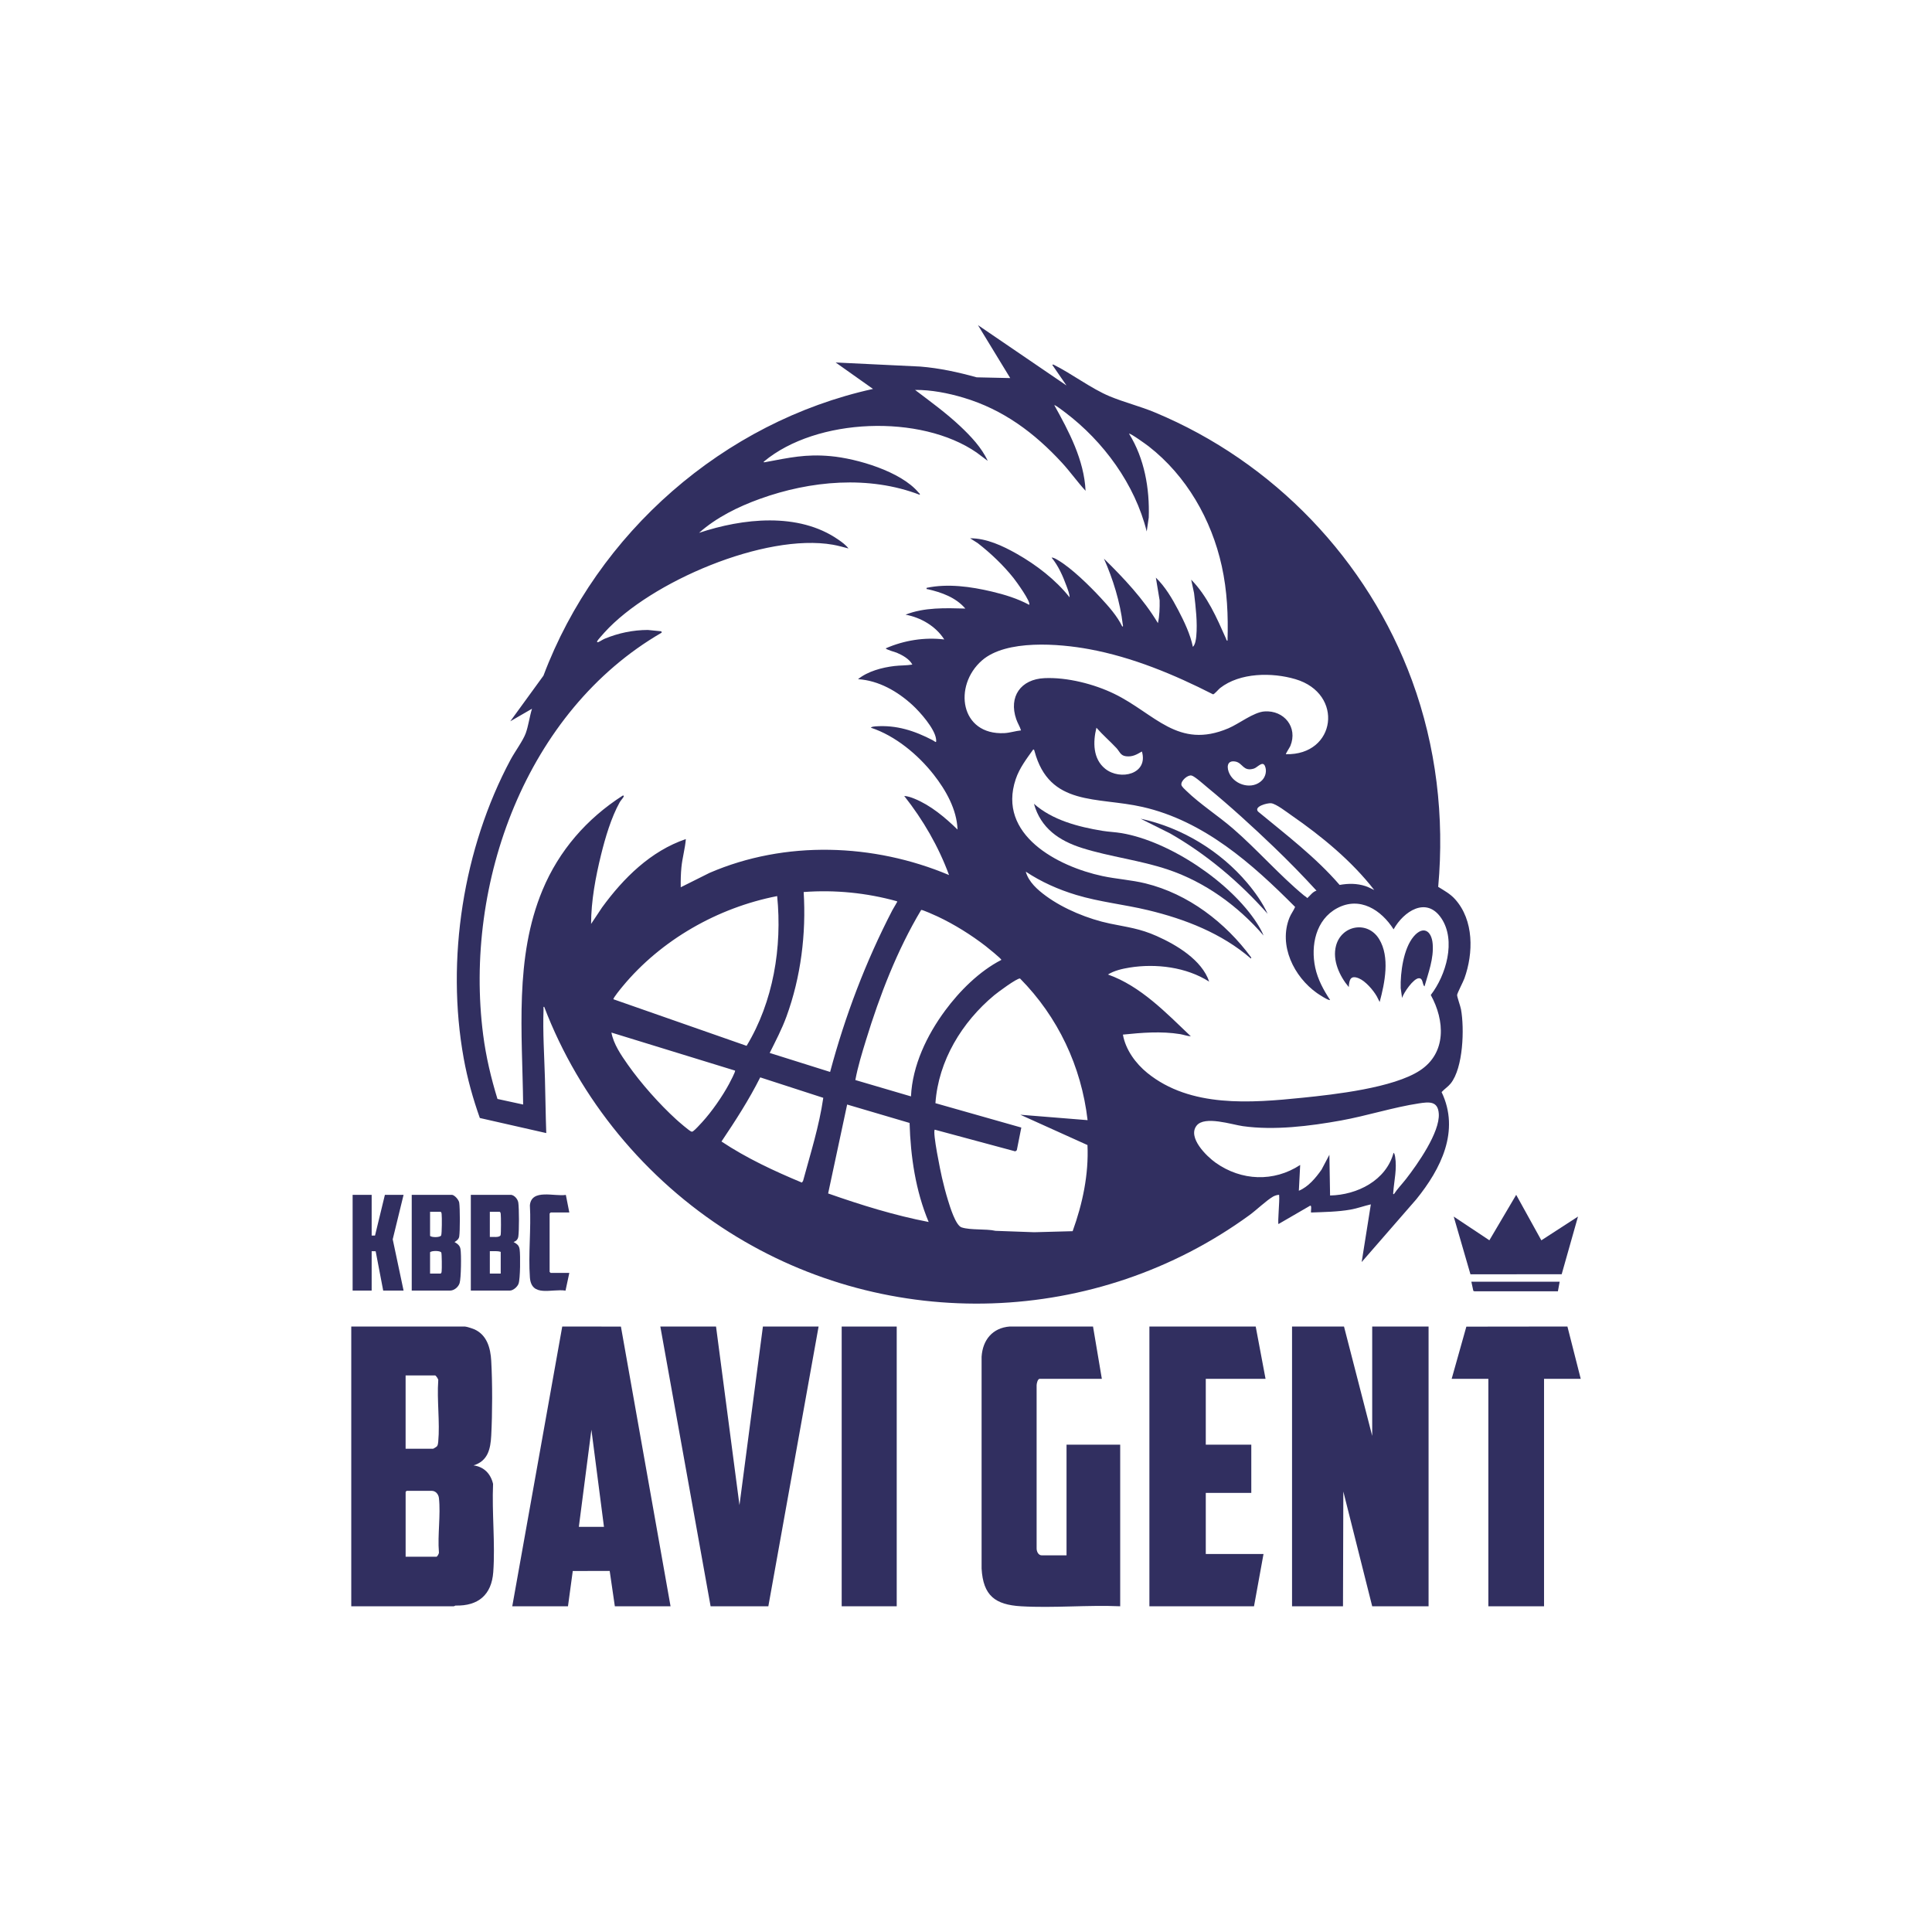 <?xml version="1.0" encoding="UTF-8"?><svg id="Laag_1" xmlns="http://www.w3.org/2000/svg" viewBox="0 0 1080 1080"><defs><style>.cls-1{fill:#312f60;}</style></defs><polygon class="cls-1" points="722.26 897.92 722.26 741.55 751.31 741.55 767.07 802.66 767.07 741.55 798.58 741.55 798.58 897.92 767.07 897.92 750.93 833.77 750.74 897.92 722.26 897.92"/><path class="cls-1" d="M196.36,897.92v-156.37h63.6c.75,0,4.39,1.17,5.27,1.57,7.02,3.21,8.97,10.47,9.37,17.58.7,12.5.66,29.26,0,41.78-.39,7.52-1.86,14.22-9.89,16.68,5.87.79,9.58,4.69,10.92,10.34-.7,16.04,1.25,33.37.11,49.26-.92,12.77-8.4,19.08-21.12,18.76l-.92.4h-57.34ZM226.74,809.87h15.38c.12,0,1.9-1.07,2.1-1.31.58-.71.68-1.77.76-2.66,1-10.83-.79-23.18,0-34.18.26-.7-1.36-2.84-1.72-2.84h-16.52v40.99ZM226.74,870.21h17.28c.38,0,1.52-1.86,1.34-2.46-.82-9.62,1.06-20.96,0-30.37-.23-2.02-1.78-3.99-3.99-3.99h-14.05l-.57.57v36.25Z"/><path class="cls-1" d="M570.76,897.92c-14.5-.86-21.17-5.98-22.04-21.05v-118.45c.61-9.4,6.1-16.16,15.76-16.89h46.53s4.93,29.24,4.93,29.24h-34.74c-1.13,0-1.72,2.62-1.72,3.59v91.12c-.05,1.74.94,3.97,2.86,3.97h13.86v-61.86h30v90.33c-18.21-.8-37.34,1.07-55.44,0Z"/><path class="cls-1" d="M286.36,897.92l27.94-156.39,32.8.04,27.74,156.35h-31.14l-2.88-19.76-20.64.04-2.68,19.72h-31.14ZM337.62,853.51l-7.02-54.28-7.02,54.28h14.05Z"/><polygon class="cls-1" points="397.23 897.92 369.13 741.55 400.27 741.55 413.37 841.37 426.47 741.55 457.6 741.55 429.51 897.92 397.23 897.92"/><polygon class="cls-1" points="642.52 897.92 642.52 741.55 701.95 741.55 707.45 770.78 674.04 770.78 674.04 807.59 699.48 807.59 699.48 834.54 674.04 834.54 674.04 868.7 706.31 868.7 701 897.92 642.52 897.92"/><polygon class="cls-1" points="832 897.92 832 770.78 811.49 770.78 819.7 741.6 876.2 741.53 883.64 770.78 863.13 770.78 863.13 897.92 832 897.92"/><rect class="cls-1" x="470.51" y="741.55" width="30.76" height="156.37"/><path class="cls-1" d="M596.19,215.52l-7.97-11.58.56-.18c10.29,5.07,21.14,13.45,31.57,17.79,7.98,3.32,16.93,5.54,25.19,8.98,66.39,27.61,119.08,82.48,143.83,150,13.47,36.76,18.14,76.16,14.59,115.22,3.41,2.14,6.68,3.86,9.42,6.9,10.61,11.78,10.32,30.13,5.23,44.3-.66,1.84-4,8.2-4.07,9.23s1.84,6.23,2.17,8.05c1.94,10.69,1.28,32.67-5.78,41.46-1.46,1.81-3.51,3.08-5.07,4.8,10.39,21.7-.41,42.95-14.12,59.9l-30.56,35.11,5.13-32.25c-3.81.85-7.45,2.24-11.31,2.92-7.16,1.27-14.84,1.35-22.1,1.63-.3-.3.6-4.26-.56-3.79l-17.66,10.24c-.53-.72.7-13.3.38-15.76-.07-.55.22-.63-.55-.54-.89.1-2.07.5-2.86.95-3.73,2.15-9.27,7.5-13.18,10.35-85.48,62.24-201.3,66.15-290.79,9.57-46.81-29.59-83.7-74.19-103.47-126.01-.66-.09-.36.86-.37,1.32-.48,12.93.42,25.85.78,38.7.29,10.19.38,20.39.74,30.57l-37.13-8.43c-3.84-10.84-6.96-21.97-9.01-33.31-10.03-55.33-.29-117.52,26.2-167.01,2.29-4.28,6.94-10.59,8.45-14.71s2.18-9.46,3.52-13.75l-12.14,7.02,18.54-25.5c30.01-79.78,100.73-141.89,184.22-160.29l-20.88-14.79,47.27,2.28c10.75.86,21.21,3.15,31.57,6.02l18.75.42-18.04-29.6,49.55,33.78ZM606.82,274.34c-4.59-4.98-8.51-10.58-13.09-15.57-15.45-16.8-32.92-29.82-55.06-36.44-8.63-2.58-18.16-4.45-27.15-4.36,8.59,6.51,17.4,12.9,25.26,20.3,5.86,5.52,12,11.99,15.37,19.36l-6.18-4.64c-31.26-21.61-89.51-19.54-118.94,5.02-.55.68.77.33,1.04.28,13.2-2.45,22.29-4.57,36.17-3.31,14.8,1.34,39.34,8.54,49.18,20.3.36.43.92.61.76,1.33-28.43-10.96-61.22-7.92-89.42,2.27-12.17,4.4-24.28,10.36-33.98,18.98,24.37-8.11,55.47-11.65,77.73,3.72,2.08,1.43,4.27,3,5.8,5.01-2.91-.73-5.76-1.57-8.72-2.09-37.93-6.62-101.96,20.73-127.6,48.96-.73.81-3.89,4.32-4.16,4.95-.2.45.1.74.56.56,1.04-.4,2.54-1.47,3.74-1.96,7.69-3.16,15.63-4.82,23.99-4.86l7.59.75.19.75c-75.84,43.92-110.72,140.13-99.81,224.83,1.57,12.17,4.4,24.15,8,35.84l14.35,3.12c-.45-39.9-4.94-82.1,10.84-119.92,9.21-22.08,24.74-39.89,44.8-52.76.49-.14.75.08.56.56-.26.66-1.7,2.22-2.2,3.12-4.79,8.59-8.09,19.84-10.45,29.41-3.07,12.47-5.55,25.78-5.57,38.64l6.14-9.23c11.97-16.41,27.18-31.53,46.83-38.21-.41,5.22-1.95,10.47-2.47,15.75-.36,3.71-.44,7.46-.38,11.19l16.07-8.03c42.29-18.28,91.75-16.55,133.91,1.2-5.88-15.97-14.52-30.89-25.06-44.21,1.83.07,4,.83,5.69,1.52,9.12,3.7,17.15,10.48,24.12,17.26-.4-11.25-6.53-22.03-13.33-30.7-8.76-11.17-21.47-21.74-35.08-26.23.17-.57,1.96-.71,2.47-.75,11.75-.88,21.89,2.44,32.09,7.76,1.42.74,2.2,2.08,1.84-.7-.74-5.83-8.92-15.07-13.24-19.03-8.35-7.64-18.85-13.68-30.38-14.42,5.49-4.42,13.42-6.53,20.36-7.35,3.34-.4,6.74-.24,10.01-.81-1.69-3.17-5.54-5.26-8.74-6.63-.54-.23-6.5-1.9-6.07-2.47,10.19-4.45,21.59-6.27,32.65-4.94-4.73-7.41-13.07-12.28-21.64-13.85,10.44-4.16,22.31-3.71,33.41-3.42-5.32-6.23-13.27-9.06-21.07-10.83-.59-.13-.66.26-.57-.75,11.91-2.5,24.72-.69,36.46,2.08,7.14,1.68,14.42,3.93,20.87,7.41,1.18-1.51-7.29-13.16-8.74-14.98-5.71-7.17-12.77-13.87-19.99-19.49l-4.29-2.72c9.13-.06,18.27,4.25,26.07,8.66,10.9,6.17,21.79,14.52,29.55,24.35-.03-1.98-1.01-4.36-1.7-6.27-2.02-5.55-4.58-11.36-8.36-15.94,1.08-.12,2.61.87,3.53,1.4,7.59,4.42,17.76,14.44,23.82,20.98,4.48,4.84,9.3,10.22,12.15,16.14.71.08.31-.8.27-1.21-1.41-12.33-5.49-25.46-10.52-36.74,11.16,10.99,22.1,22.54,30.18,36.05.93-4.17,1.03-8.46.96-12.73l-2.11-12.7c5.28,5.14,9.13,11.7,12.54,18.21,3.33,6.37,6.72,13.47,8.16,20.5,1.33-1.28,1.72-4.12,1.89-5.89.73-7.79-.32-16.43-1.24-24.17l-1.6-7.51c9.05,9.19,14.29,21.3,19.45,32.93.2.46.19,1.12.86,1.23.42-14.2-.16-27.88-3.22-41.75-5.74-26.05-19.74-50.49-40.86-66.94-1.09-.85-10.39-7.59-10.97-7.06,8.62,13.86,11.56,30.65,11.01,46.87l-1.13,7.78c-6.57-26.34-24.11-50.34-45.61-66.57-.67-.51-5.67-4.38-6.04-4.02,8.16,14.7,16.67,30.66,17.46,47.82ZM718.84,421.6c28.04.71,32.7-33.84,5.31-41.94-13.06-3.86-30.97-3.74-42.11,4.96-.83.65-3.27,3.58-3.95,3.51-21.76-11.09-45.12-20.8-69.3-25.25-16.64-3.06-46.28-5.57-59.88,6.32-16.14,14.11-12.25,41.86,12.54,40.62,3.06-.15,6.25-1.23,9.31-1.52-.64-2.13-1.92-4.07-2.67-6.25-4.35-12.64,2.53-22.36,15.77-22.96,12.62-.58,27.78,3.29,39.05,8.78,22.72,11.06,35.53,31.26,63.79,19.25,6.04-2.57,14.06-9.01,20.18-9.43,10.92-.74,18.76,8.87,14.42,19.34-.28.68-2.69,4.36-2.46,4.56ZM638.34,420.09c-2.99,1.73-5.29,3.11-8.93,2.66-3.12-.39-3.53-2.67-5.3-4.57-3.63-3.88-7.71-7.37-11.2-11.38-1.98,7.97-2.02,17.41,4.93,22.97,8.4,6.72,24.18,2.98,20.5-9.68ZM743.52,558.99c-.72.56-6.38-3.19-7.33-3.86-12.86-9.09-21.6-26.65-15.36-42.16.86-2.14,2.27-3.88,3.15-5.98-24.09-24.24-51-48.11-85.33-55.91-25.4-5.77-52-.11-60.34-31.16-.12-.44-.14-.91-.72-.98-3.76,5.29-7.68,10.36-9.79,16.6-10.48,31.08,23.49,48.86,48.51,54.19,7.96,1.69,16.1,2.15,24.01,4.09,23.91,5.86,44.77,21.87,59.15,41.46l-.19.56c-16.33-14.12-36.78-22.07-57.6-27.07-13.3-3.19-26.99-4.55-40.09-8.51-9.94-3-19.55-7.26-28.18-13.01,1.57,5.76,6.61,10.17,11.27,13.59,9.93,7.3,23.74,12.94,35.81,15.45,9.81,2.03,16.65,2.75,26.08,6.95,11.14,4.95,25.31,13.4,29.36,25.5-12.72-8.14-29.73-10.24-44.5-7.86-4.01.65-8.62,1.69-12.07,3.88,18.27,6.46,32.55,21.47,46.32,34.54-2.03-.1-3.98-.89-5.99-1.22-10.56-1.71-21.41-.81-31.98.27,1.48,8.42,7.11,16.14,13.67,21.45,24.09,19.51,57.76,16.79,86.77,13.84,17.92-1.82,50.79-5.49,65.62-15.25,14.95-9.83,13.89-27.97,6.04-42.18,8.54-11,14.27-30.44,5.92-42.88-8.38-12.49-21.17-3.8-26.7,6.18-6.87-10.81-18.84-18.65-31.58-11.82-11.94,6.4-14.86,20.86-12.23,33.23,1.39,6.53,4.66,12.57,8.31,18.07ZM705.42,436.27c2.05-2.05,2.86-5.36,1.69-8.06-1.33-3.09-4.18.84-6.22,1.45-6.02,1.8-6.11-3.18-10.3-3.95-4.99-.91-4.95,3.66-3.2,7.02,3.31,6.34,12.76,8.79,18.02,3.54ZM735.93,497.88c-7.66-8.38-15.7-16.6-23.92-24.48-11.73-11.25-24.49-22.89-37.04-33.19-1.75-1.44-7.17-6.33-8.9-6.69-2.18-.46-6.09,3.02-5.66,5.26.19.98,2,2.57,2.78,3.33,7.75,7.49,17.8,13.94,26.03,21.05,13.49,11.66,26.1,26.17,39.68,37.38.62.51,1.37.86,1.89,1.51,1.65-1.43,2.92-3.51,5.13-4.17ZM768.2,497.51c-12.53-16.19-29.39-30.05-46.2-41.68-2.61-1.8-8.62-6.51-11.43-6.81-2.17-.23-9.85,1.84-7.3,4.66,15.72,13,32.22,25.51,45.58,41,4.98-.87,9.65-.9,14.5.67,1.71.55,3.22,1.47,4.85,2.17ZM464.04,599.21c8.35-31.23,19.89-61.65,34.75-90.32.76-1.46,1.76-2.87,2.49-4.35.17-.35.64-.28,0-.77-16.88-4.67-34.52-6.44-52.03-5.12,1.46,23.32-1.57,47.57-9.59,69.55-2.58,7.08-6.05,13.67-9.4,20.4l33.78,10.62ZM434.44,500.92c-33.15,6.44-64.85,24.45-86.39,50.47-.72.87-5.52,6.66-5.12,7.21l74.42,26.03c14.93-24.65,19.95-55.16,17.09-83.71ZM559.74,536.6c.35-.47-7.98-7.12-8.77-7.74-8.07-6.24-17.55-12.16-26.78-16.5-1.23-.58-8.71-3.96-9.25-3.69-13.45,22.49-23.17,47.75-30.86,72.8-2.25,7.32-4.54,14.76-5.94,22.28l31.1,9.14c.81-17.34,8.9-34.17,19.06-47.94,8.15-11.05,19.2-22.06,31.45-28.35ZM607.97,626.17c-3.5-30.1-16.56-57.72-37.77-79.19-1.8-.2-12.48,7.75-14.43,9.37-18,14.97-31.2,36.58-32.86,60.33l48.01,13.63-2.52,12.68-.84.63-45.03-12.13c-1.3,1.49,3.26,23.48,4.05,26.88.97,4.18,2.08,8.5,3.35,12.59,1.04,3.36,4.24,14.08,7.62,15.16,5.19,1.65,13.46.69,18.96,1.92l21.62.78,21.48-.58c5.54-15.31,9.05-31.73,8.29-48.15l-37.53-16.95,37.59,3.03ZM410.9,598.47l-69.11-21.26c1.2,6.48,5.43,12.62,9.18,17.96,7.33,10.42,17.65,22.05,27.07,30.63,1.23,1.12,7.41,6.51,8.46,6.77.54.13.67-.04,1.06-.3,1.07-.72,3.89-3.82,4.93-4.95,5.41-5.92,11.25-14.32,15.06-21.38.53-.98,3.73-7.03,3.35-7.46ZM460.22,613.69l-35.25-11.43c-6.26,12.5-13.87,24.26-21.66,35.85,14.02,9.32,29.42,16.49,44.95,22.96l.65-.9c4.17-15.37,9.03-30.67,11.31-46.48ZM779.21,667.54c1.96-3,4.59-5.68,6.82-8.55,6.33-8.14,18.96-26.03,18.26-36.44-.48-7.22-5.53-6.59-11.1-5.75-14.26,2.15-29.12,6.96-43.59,9.57-17.41,3.14-37.22,5.62-54.82,3.16-6.16-.86-21.39-5.97-25.86-.31-5.24,6.64,5.6,17.2,10.69,20.79,14.31,10.11,32.42,10.9,47.2,1.21l-.75,14.42c5.34-2.22,9.41-7.15,12.69-11.8l4.39-8.32.38,22.77c15.16-.3,31.34-8.4,35.5-23.91.57.51.73,1.46.85,2.18,1.13,6.87-.54,13.31-1.04,20.03-.03.41-.23,1.04.37.94ZM508.45,627.73l-34.89-10.29-10.63,49.71c18.37,6.44,37.03,12.26,56.2,15.95-7.3-17.4-10.12-36.54-10.67-55.37Z"/><polygon class="cls-1" points="861.62 693.35 882.11 680.07 872.99 712.31 821.99 712.34 812.63 680.07 832.57 693.33 847.56 667.92 861.62 693.35"/><path class="cls-1" d="M285.79,667.92c1.92.34,3.68,2.48,3.95,4.4.46,3.25.5,15.72,0,18.92-.24,1.57-1.18,2.56-2.63,3.06,1.93,1.15,3.05,1.78,3.38,4.21.44,3.24.37,16.28-.61,19.06-.62,1.77-3,3.87-4.86,3.87h-21.83v-53.51h22.59ZM273.83,691.45c1.38-.15,5.48.57,6.01-1.01.28-.83.24-10.36.08-11.72-.06-.55-.05-.98-.59-1.31h-5.51v14.04ZM279.9,699.8c-1.96-.64-4.05-.31-6.08-.38v12.52h6.08v-12.15Z"/><path class="cls-1" d="M252.75,667.92c1.55.31,3.71,2.78,3.96,4.39.46,2.94.47,16.01,0,18.93-.23,1.44-1.46,2.4-2.63,3.06,1.63.98,2.95,1.83,3.33,3.89.53,2.91.36,16.4-.48,19.08-.68,2.17-3.01,4.17-5.32,4.17h-21.45v-53.51h22.59ZM246.3,677.41h-5.89v13.47c.99.96,5.7.91,6.2-.28.44-1.04.46-10.32.27-11.89-.06-.55-.05-.98-.59-1.31ZM240.41,711.95h5.89c.54-.33.52-.76.59-1.31.15-1.25.12-9.78-.21-10.46-.56-1.14-5.34-1.1-6.27-.19v11.96Z"/><polygon class="cls-1" points="207.76 667.92 207.76 690.69 209.64 690.68 215.16 667.92 225.6 667.92 219.53 692.78 225.6 721.44 214.21 721.44 210 699.46 207.76 699.42 207.76 721.44 197.12 721.44 197.12 667.92 207.76 667.92"/><path class="cls-1" d="M318.25,711.57l-2.12,9.89c-7.82-1.18-19.1,3.96-19.92-7.41-.94-13.01.75-27.13,0-40.26.85-9.42,13.76-4.81,20.1-5.83l1.94,9.83h-10.44l-.57.57v32.64l.57.57h10.44Z"/><polygon class="cls-1" points="871.86 716.5 870.88 721.84 824.2 721.84 823.6 721.6 822.5 716.5 871.86 716.5"/><path class="cls-1" d="M706.31,522.94c-14.18-16.47-32.6-29.83-53.34-36.82-15.62-5.26-32.36-7.14-47.95-12.04-12.96-4.07-23.22-11.1-27.04-24.77,10.32,9.17,24.82,12.91,38.22,15.12,3.58.59,7.26.7,10.84,1.31,26.94,4.6,60.9,27.47,75.64,50.4,1.33,2.08,2.75,4.5,3.64,6.8Z"/><path class="cls-1" d="M771.24,560.13l-1.59-3.15c-2.01-3.49-6.29-8.52-10.04-10.08-4.6-1.91-5.39.68-5.64,4.88-5.14-6.13-9.26-14.96-7.14-23.07,3.03-11.58,17.7-14.22,24.11-3.76,6.14,10.03,3.18,24.48.3,35.18Z"/><path class="cls-1" d="M796.3,551.4c-1.35-1.07-.61-4.64-3.18-4.55-3.01.11-8.49,8.09-9.35,11l-.77-5.48c-.25-8.6,1.53-22.09,7.24-28.85,5.3-6.27,10.05-3.28,10.64,4.15.65,8.21-2.39,16.02-4.57,23.73Z"/><path class="cls-1" d="M708.59,510.79c-15.67-17.65-33.89-33.08-54.42-44.85l-16.58-8.28c22.96,4.92,44.49,17.99,59.6,35.87,4.35,5.15,8.61,11.13,11.4,17.26Z"/></svg>